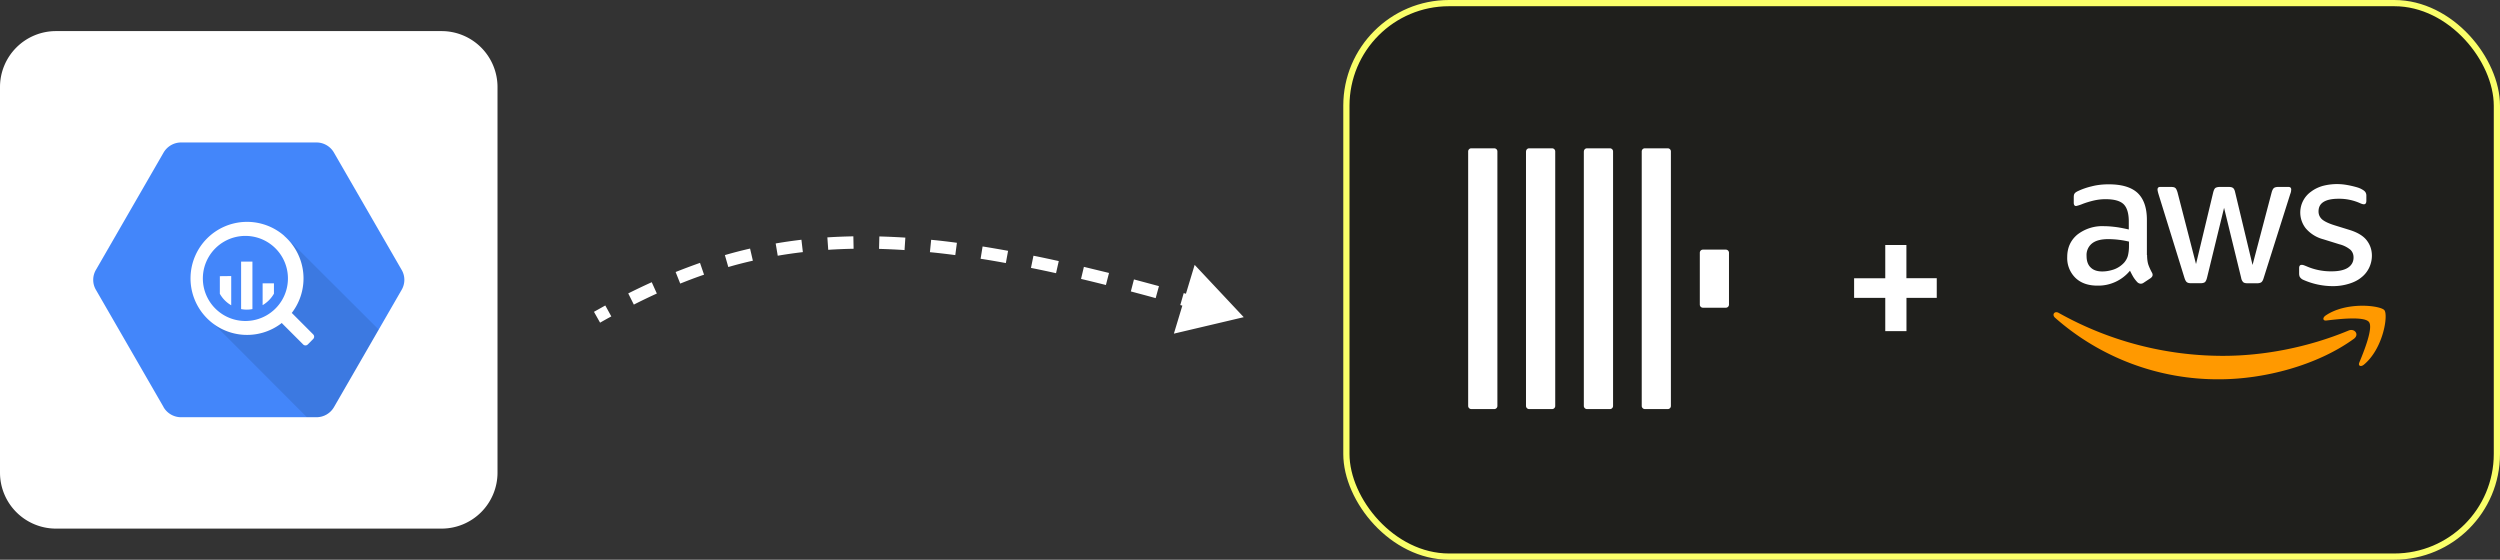 <svg xmlns="http://www.w3.org/2000/svg" width="402" height="90" viewBox="0 0 402 90"><rect x="0" y="0" width="402" height="90" fill="#333333" stroke="none"/><g fill="none"><path fill="#FFF" d="M9 5h62a9 9 0 0 1 9 9v62a9 9 0 0 1-9 9H9a9 9 0 0 1-9-9V14a9 9 0 0 1 9-9Z"/><path fill="#4386FA" d="M26.31 65.47 15.44 46.63c-.6-1-.6-2.25 0-3.26L26.3 24.54c.58-1 1.65-1.63 2.81-1.63H50.9c1.15 0 2.22.62 2.8 1.63l10.87 18.83c.6 1 .6 2.25 0 3.26L53.7 65.47a3.25 3.25 0 0 1-2.81 1.62H29.11a3.26 3.26 0 0 1-2.81-1.62h.01Z"/><path fill="#000" d="M46.8 38.93s3.02 7.26-1.1 11.37c-4.13 4.1-11.63 1.48-11.63 1.48l15.27 15.3h1.55c1.16 0 2.23-.62 2.8-1.62l7.2-12.47-14.1-14.06h.01Z" opacity=".1"/><path fill="#FFF" d="M45.71 37.94a9.09 9.09 0 0 1 1.2 12.39c.04.03.09.06.12.1l3.33 3.34a.52.52 0 0 1 0 .74l-.87.88a.52.52 0 0 1-.74 0l-3.34-3.34-.09-.12a9.09 9.09 0 1 1 .4-14l-.01.01Zm-12.13 3.34a6.84 6.84 0 1 0 11.76 6.99 6.84 6.84 0 0 0-11.76-6.99Zm7.01.79v7.63c-.6.12-1.22.12-1.82 0v-7.63h1.82Zm-3.41 2.32v4.7a4.92 4.92 0 0 1-1.83-1.85v-2.83l1.83-.02Zm6.87 1.17v1.66a5.02 5.02 0 0 1-1.82 1.85v-3.51h1.82ZM200 51.01l-7.9-8.42-3.34 11.06L200 51v.01Zm-103.5.87c.6-.34 1.2-.68 1.8-1l-.97-1.76-1.82 1.02.98 1.74h.01Zm5.42-2.9a95.67 95.67 0 0 1 3.7-1.78l-.82-1.82c-1.26.57-2.52 1.17-3.78 1.8l.9 1.8Zm7.46-3.38c1.28-.51 2.55-1 3.83-1.43l-.65-1.9a104 104 0 0 0-3.92 1.47l.74 1.86Zm7.73-2.66c1.3-.38 2.62-.72 3.95-1.02l-.45-1.95c-1.36.31-2.71.66-4.05 1.05l.55 1.92Zm7.95-1.82a76.1 76.1 0 0 1 4.04-.58l-.23-1.99c-1.4.17-2.78.36-4.14.6l.33 1.97Zm8.12-.95a86 86 0 0 1 4.08-.17l-.04-2c-1.41.03-2.8.08-4.18.17l.14 2Zm8.17-.15c1.34.04 2.7.1 4.1.19l.13-2c-1.42-.09-2.8-.15-4.18-.19l-.05 2Zm8.18.53c1.34.13 2.7.29 4.08.47l.26-1.98c-1.4-.19-2.78-.35-4.14-.48l-.2 1.99Zm8.15 1.06c1.33.2 2.69.44 4.06.69l.36-1.97c-1.4-.25-2.76-.49-4.1-.7l-.32 1.98Zm8.1 1.47c1.32.26 2.67.55 4.03.85l.44-1.95c-1.38-.3-2.74-.6-4.07-.86l-.4 1.96Zm8.05 1.77c1.31.31 2.65.64 4 .98l.5-1.94-4.04-.98-.46 1.94Zm8 2.01c1.31.35 2.64.7 4 1.08l.53-1.93-4.02-1.08-.5 1.93h-.01Zm7.96 2.19 3.97 1.14.56-1.92c-1.35-.4-2.67-.77-3.98-1.14l-.55 1.92Z"/><g transform="translate(216)"><rect width="185" height="89" x=".5" y=".5" fill="#1F1F1C" stroke="#FAFF69" rx="16.5"/><path fill="#FFF" d="M20.08 24.35c0-.26.21-.5.5-.5h3.7c.25 0 .5.2.5.5v40.93a.5.5 0 0 1-.5.5h-3.7a.51.51 0 0 1-.5-.5V24.35Zm9.31 0c0-.26.2-.5.5-.5h3.69c.25 0 .5.2.5.5v40.93a.5.5 0 0 1-.5.5h-3.7a.51.51 0 0 1-.5-.5V24.35h.01Zm9.3 0c0-.26.2-.5.5-.5h3.69c.25 0 .5.2.5.5v40.93a.5.5 0 0 1-.5.5h-3.7a.51.51 0 0 1-.5-.5V24.35h.01Zm9.3 0c0-.26.2-.5.5-.5h3.69c.25 0 .5.2.5.5v40.93a.5.5 0 0 1-.5.5h-3.69a.51.51 0 0 1-.5-.5V24.35Zm9.34 16.29c0-.25.2-.5.5-.5h3.69c.25 0 .5.21.5.5v8.34c0 .25-.2.5-.5.5h-3.69a.5.5 0 0 1-.5-.5v-8.34Zm29.82 12.62V47.9h-5.01v-3.16h5.01V39.4h3.4v5.34h4.88v3.16h-4.87v5.35h-3.4l-.01.01Zm35.94-23.62c2.12 0 3.66.47 4.66 1.41.97.94 1.47 2.37 1.47 4.3V41h.03c0 .64.08 1.17.2 1.55.14.39.32.8.57 1.26.09.14.12.28.12.4 0 .17-.1.35-.33.52l-1.12.74c-.14.1-.3.15-.46.15a.82.82 0 0 1-.54-.24 5.34 5.34 0 0 1-.64-.82c-.18-.3-.35-.63-.55-1.03a6.6 6.6 0 0 1-5.22 2.4c-1.5 0-2.68-.41-3.55-1.25a4.44 4.44 0 0 1-1.32-3.35c0-1.48.54-2.69 1.62-3.6a6.54 6.54 0 0 1 4.35-1.36c.6 0 1.23.06 1.88.14.66.09 1.34.23 2.05.39v-1.28c0-1.32-.29-2.25-.84-2.79-.57-.54-1.53-.8-2.9-.8-.62 0-1.25.07-1.91.22-.66.16-1.3.35-1.92.6-.3.12-.6.21-.9.28-.25 0-.38-.18-.38-.54v-.86c0-.28.04-.49.13-.6.08-.13.24-.25.5-.38.71-.34 1.46-.6 2.23-.78.87-.23 1.8-.33 2.77-.33Zm-.05 8.81c-1.2 0-2.06.23-2.65.7-.6.49-.92 1.23-.87 2 0 .83.22 1.44.66 1.86.43.43 1.05.64 1.86.64h.01c.58 0 1.18-.1 1.82-.31a4.1 4.1 0 0 0 1.7-1.12c.28-.33.49-.7.6-1.12.1-.42.17-.92.17-1.52v-.73a15.03 15.03 0 0 0-3.3-.4Zm13.27 7.09c-.32 0-.54-.06-.68-.18-.14-.1-.26-.35-.37-.68l-4.18-13.49c-.1-.35-.15-.58-.15-.7 0-.28.14-.43.42-.43h1.74c.34 0 .57.05.7.17.14.1.24.35.35.68l2.98 11.55 2.77-11.55c.1-.35.2-.57.34-.68.14-.1.4-.17.71-.17h1.42c.34 0 .57.05.71.17.15.1.27.35.34.68l2.8 11.7 3.08-11.7c.1-.35.23-.57.36-.68.14-.1.37-.17.69-.17h1.65c.28 0 .44.14.44.43l-.03.28c-.02.1-.05.25-.13.44L148 44.7c-.1.35-.23.57-.37.68-.14.1-.37.17-.67.17h-1.53c-.34 0-.57-.05-.71-.17-.19-.19-.3-.44-.34-.7l-2.75-11.26-2.74 11.24c-.09.35-.2.58-.33.7-.15.12-.4.18-.72.18h-1.53Zm22.82.47c-1.65 0-3.27-.35-4.78-1.02-.23-.1-.42-.27-.55-.48-.07-.16-.1-.34-.1-.5v-.88c0-.37.14-.54.4-.54.11 0 .22.01.32.05.11.03.27.1.45.17 1.28.56 2.66.84 4.06.82 1.12 0 2-.19 2.6-.57.6-.39.92-.94.92-1.66 0-.49-.16-.89-.48-1.22a4.47 4.47 0 0 0-1.8-.9l-2.57-.8c-1.1-.28-2.1-.9-2.84-1.77a4.11 4.11 0 0 1 .87-5.9c.53-.4 1.14-.7 1.85-.91a9.07 9.07 0 0 1 3.43-.23c.73.1 1.46.26 2.17.47.31.1.56.21.74.32.25.14.43.28.53.43a1 1 0 0 1 .16.58v.82c0 .37-.14.56-.4.56-.15 0-.38-.07-.68-.21a8.25 8.25 0 0 0-3.41-.68c-1.01 0-1.81.16-2.36.49-.55.33-.84.83-.84 1.55 0 .49.18.9.53 1.24.36.33 1.02.66 1.96.96l2.52.78c1.28.4 2.2.96 2.75 1.68.55.72.82 1.54.82 2.44 0 1.4-.64 2.72-1.76 3.56-.55.44-1.2.75-1.97.98a8.6 8.6 0 0 1-2.54.37Z"/><path fill="#F90" d="M115.05 50.32a54 54 0 0 0 26.43 6.9c6.48 0 13.6-1.34 20.15-4.06.98-.43 1.82.63.86 1.33-5.85 4.24-14.34 6.5-21.64 6.5a39.53 39.53 0 0 1-26.4-9.9c-.56-.5-.06-1.16.6-.77Zm52.36-.44c.64.79-.18 6.18-3.3 8.76-.49.4-.95.2-.74-.33.72-1.73 2.3-5.62 1.55-6.54-.75-.95-4.94-.46-6.84-.23-.57.07-.65-.42-.14-.79 3.34-2.3 8.83-1.64 9.47-.87Z"/></g></g></svg>
